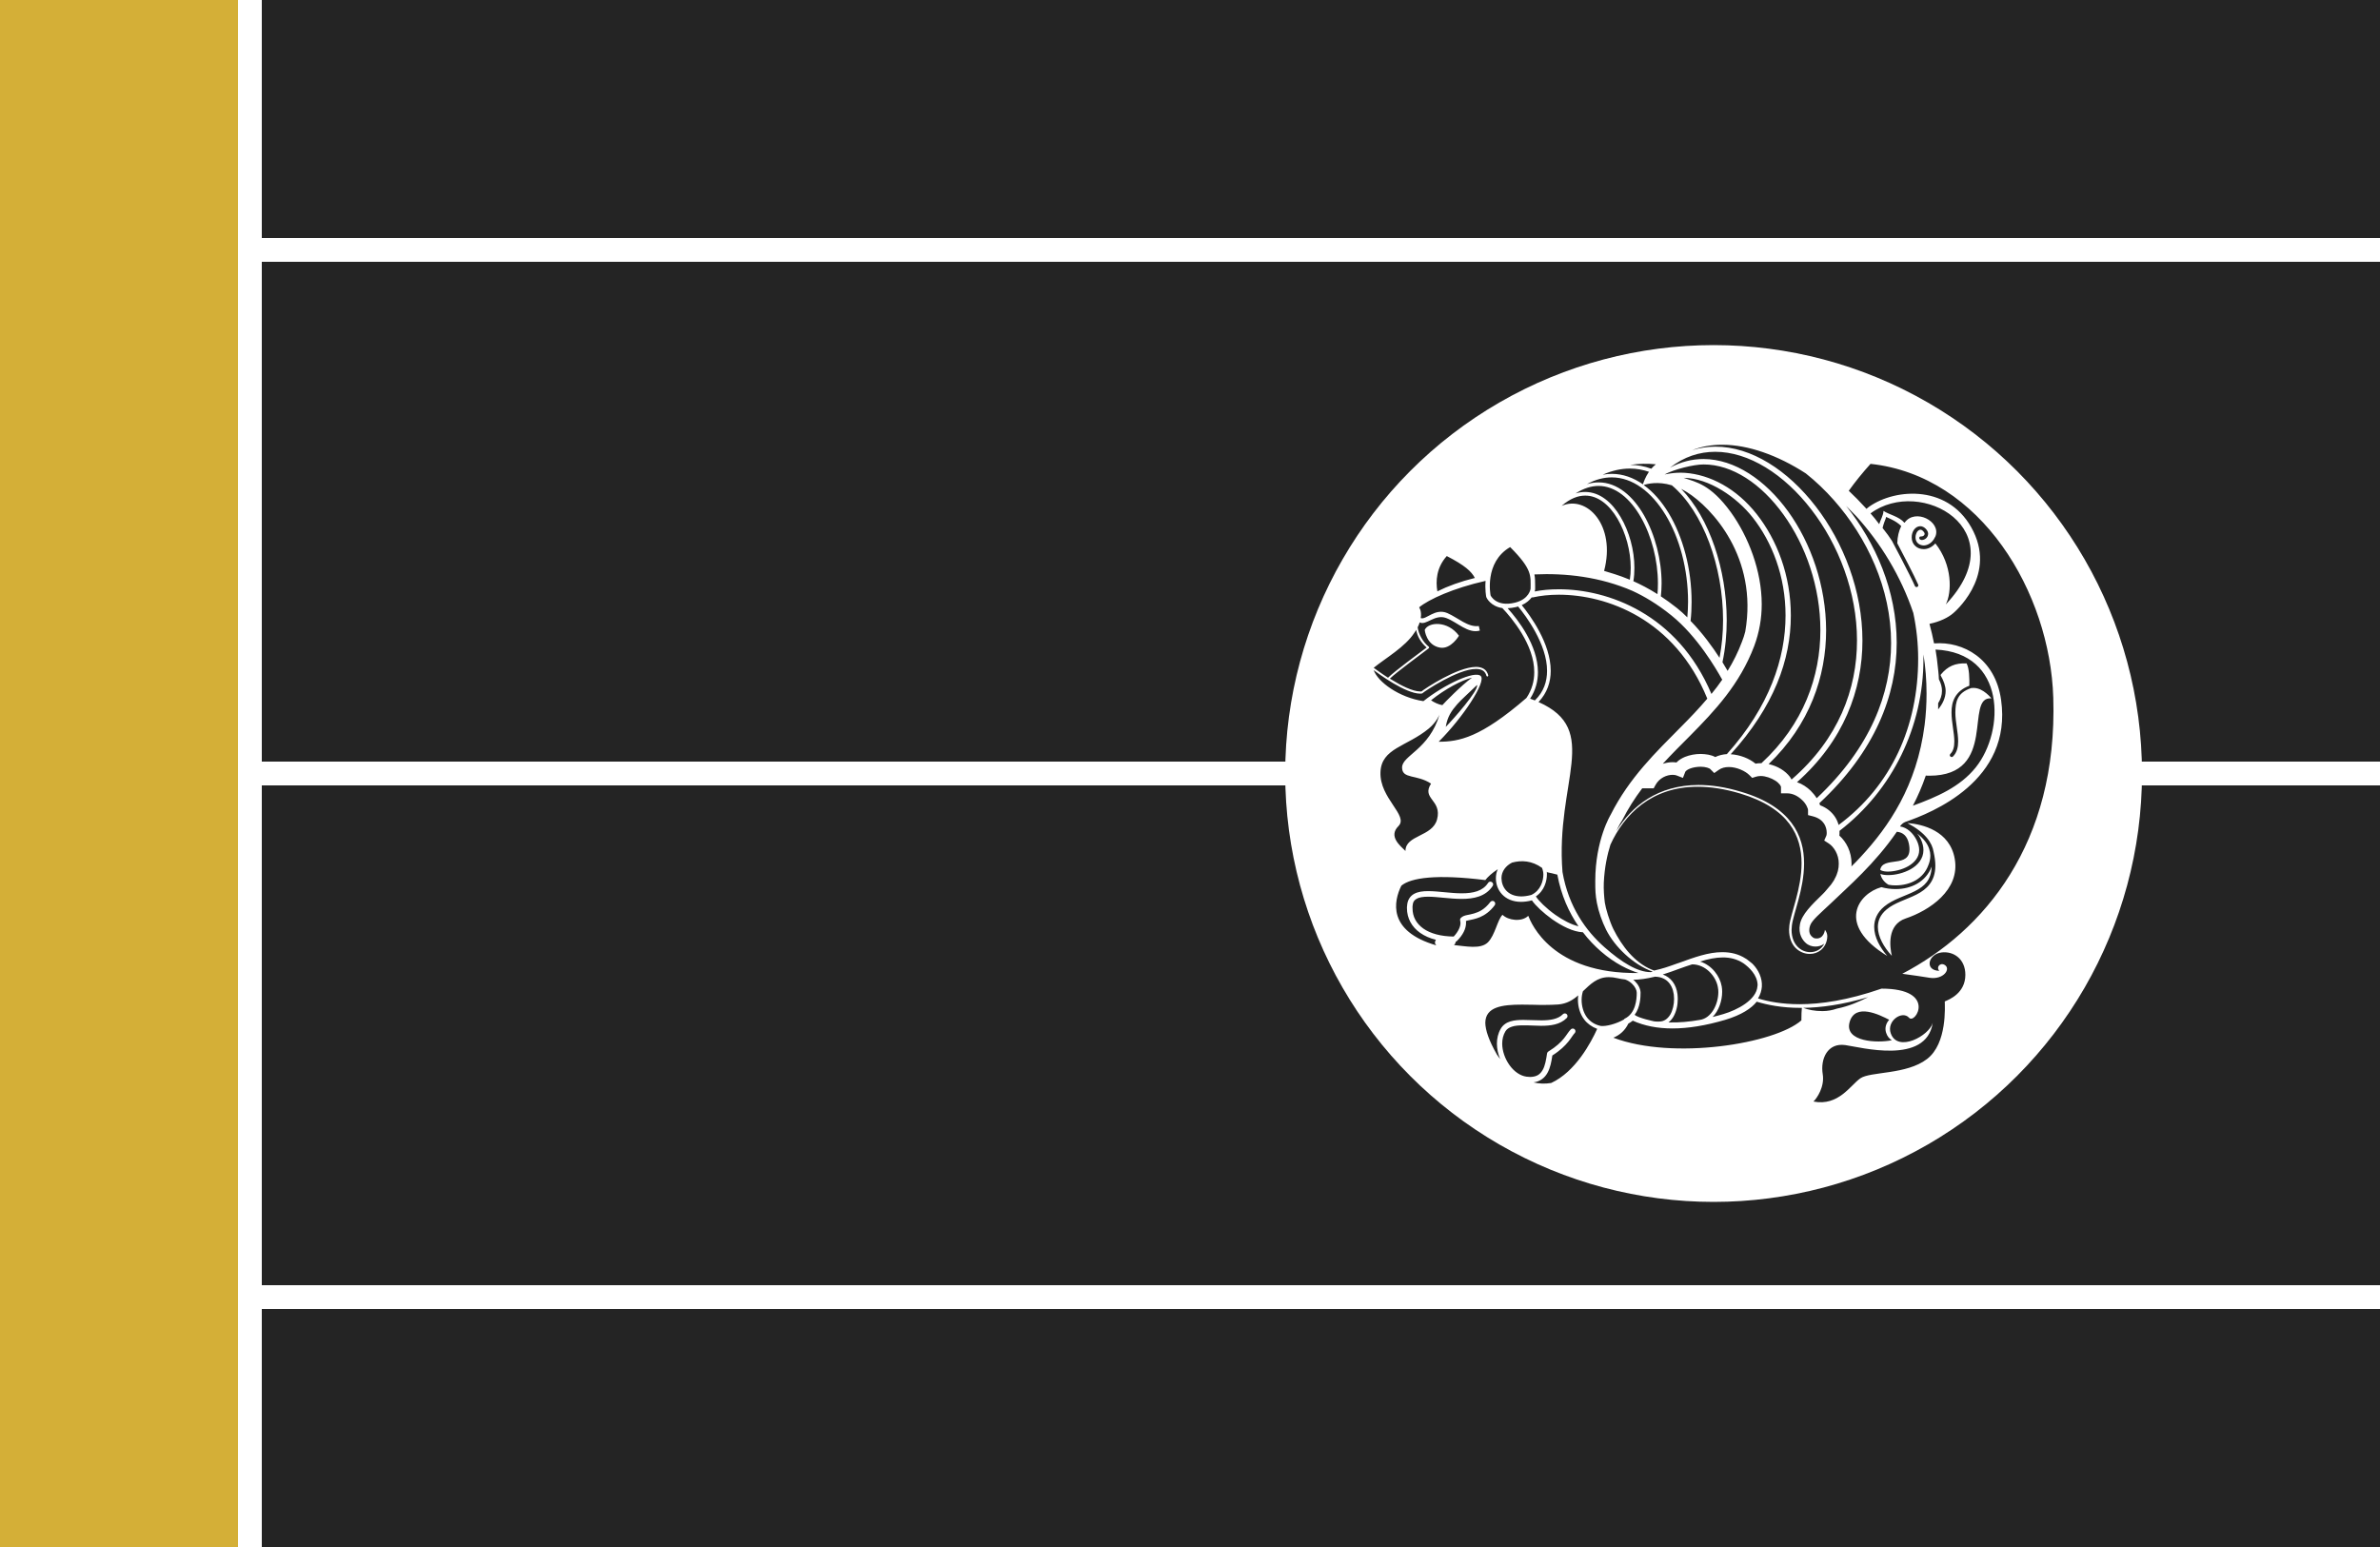 <?xml version="1.0" encoding="UTF-8" standalone="no"?>
<!-- Created with Inkscape (http://www.inkscape.org/) -->

<svg
   width="500mm"
   height="325mm"
   viewBox="0 0 500 325"
   version="1.1"
   id="svg5"
   inkscape:version="1.1.2 (b8e25be833, 2022-02-05)"
   sodipodi:docname="Kudurru.svg"
   xmlns:inkscape="http://www.inkscape.org/namespaces/inkscape"
   xmlns:sodipodi="http://sodipodi.sourceforge.net/DTD/sodipodi-0.dtd"
   xmlns="http://www.w3.org/2000/svg"
   xmlns:svg="http://www.w3.org/2000/svg">
  <sodipodi:namedview
     id="namedview7"
     pagecolor="#ffffff"
     bordercolor="#666666"
     borderopacity="1.0"
     inkscape:pageshadow="2"
     inkscape:pageopacity="0.0"
     inkscape:pagecheckerboard="0"
     inkscape:document-units="mm"
     showgrid="false"
     fit-margin-top="0"
     fit-margin-left="0"
     fit-margin-right="0"
     fit-margin-bottom="0"
     inkscape:zoom="0.77771465"
     inkscape:cx="342.67067"
     inkscape:cy="683.41261"
     inkscape:window-width="3762"
     inkscape:window-height="2131"
     inkscape:window-x="69"
     inkscape:window-y="-9"
     inkscape:window-maximized="1"
     inkscape:current-layer="layer1" />
  <defs
     id="defs2" />
  <g
     inkscape:label="Layer 1"
     inkscape:groupmode="layer"
     id="layer1">
    <rect
       style="fill:#ffffff;stroke-width:9.906"
       id="rect868"
       width="500"
       height="325"
       x="0"
       y="0" />
    <rect
       style="fill:#242424;fill-opacity:1;stroke-width:9.906"
       id="rect1008"
       width="500"
       height="325"
       x="0"
       y="0" />
    <rect
       style="fill:#ffffff;fill-opacity:1;stroke-width:9.906"
       id="rect7154-1"
       width="500"
       height="5"
       x="-2.2815083e-14"
       y="160" />
    <g
       id="g9748"
       transform="translate(-25)">
      <circle
         style="fill:#ffffff;fill-opacity:1;stroke-width:9.906"
         id="path7006"
         cx="385"
         cy="162.5"
         r="90" />
      <path
         fill="#231f20"
         d="m 375.558,107.798 c 2.996,4.973 4.819,11.645 4.819,18.657 0,1.328 -0.062,2.656 -0.216,3.985 2.564,2.626 4.633,5.498 6.085,7.753 0.494,-2.564 0.741,-5.251 0.741,-7.908 0,-11.274 -4.17,-22.765 -10.749,-28.325 -2.965,-0.896 -5.189,-0.309 -5.931,-0.062 2.008,1.421 3.768,3.46 5.251,5.9 z m 3.398,-8.464 c 5.313,0.371 10.873,3.305 15.105,8.68 4.232,5.375 7.166,12.85 7.166,21.313 0,9.267 -3.521,19.089 -12.634,29.128 1.977,0.124 3.861,0.865 5.22,1.977 0.34,-0.062 0.68,-0.093 1.019,-0.093 0.062,0 0.124,0 0.216,0 8.896,-8.216 12.386,-18.255 12.386,-27.954 0,-9.081 -3.089,-17.823 -7.753,-24.279 -4.633,-6.456 -10.78,-10.564 -16.804,-10.533 -2.1,0 -6.147,1.019 -8.186,2.1 0.154,0.031 1.822,-0.494 4.263,-0.34 z m 21.715,8.124 c 4.788,6.641 7.938,15.599 7.969,24.927 0,9.699 -3.429,19.831 -12.078,28.14 1.853,0.402 3.49,1.39 4.479,2.687 0.124,0.185 0.247,0.371 0.34,0.556 9.884,-8.556 13.746,-18.997 13.746,-29.221 0,-10.193 -3.892,-20.14 -9.606,-27.522 -5.684,-7.382 -13.159,-12.139 -20.201,-12.108 -3.274,0 -6.518,1.019 -9.483,3.336 2.286,-1.236 4.664,-1.822 7.043,-1.822 6.579,0.031 13.004,4.417 17.792,11.027 z m -27.8,-9.915 c -1.761,-0.185 -3.583,-0.154 -5.406,0.124 1.544,0 3.027,0.278 4.448,0.803 0.278,-0.309 0.587,-0.649 0.958,-0.927 z m -7.413,11.058 c 1.822,3.058 2.904,6.981 2.904,10.688 0,0.958 -0.062,1.915 -0.216,2.811 1.514,0.68 3.212,1.544 5.066,2.718 0.062,-0.741 0.093,-1.483 0.093,-2.255 0,-4.819 -1.328,-9.977 -3.583,-13.9 -2.255,-3.954 -5.375,-6.579 -8.896,-6.579 -1.514,0 -3.12,0.494 -4.819,1.575 0.68,-0.216 1.359,-0.309 2.008,-0.309 3.058,0 5.653,2.193 7.444,5.251 z m 4.942,-0.309 c 2.317,4.077 3.676,9.328 3.676,14.271 0,0.927 -0.062,1.822 -0.154,2.718 1.081,0.71 2.224,1.544 3.398,2.471 0.772,0.618 1.483,1.266 2.162,1.946 0.093,-1.081 0.154,-2.193 0.154,-3.274 0,-6.857 -1.792,-13.437 -4.726,-18.255 -2.934,-4.819 -6.919,-7.877 -11.305,-7.877 -1.668,0 -3.429,0.432 -5.22,1.421 0.834,-0.247 1.668,-0.371 2.471,-0.371 3.923,0 7.228,2.904 9.545,6.95 z m -8.402,11.645 c 1.174,0.371 3.058,0.865 5.406,1.853 0.124,-0.803 0.185,-1.637 0.185,-2.502 0,-3.552 -1.05,-7.382 -2.78,-10.317 -1.73,-2.934 -4.139,-4.88 -6.796,-4.85 -1.514,0 -3.182,0.618 -4.942,2.162 5.282,-2.348 11.46,4.046 8.927,13.653 z m 8.155,-18.194 c 0.154,-0.463 0.525,-1.544 1.266,-2.626 -1.266,-0.432 -2.595,-0.68 -3.985,-0.68 -1.822,0 -3.738,0.402 -5.745,1.297 0.649,-0.124 1.297,-0.185 1.915,-0.185 2.348,0 4.541,0.803 6.548,2.193 z m 47.816,6.116 c 0.68,0.772 1.205,1.421 1.822,2.255 0.278,-0.927 0.896,-1.884 0.896,-2.78 1.236,0.803 3.274,1.174 4.386,2.471 h 0.062 c 2.193,-3.089 7.66,-0.278 6.487,2.842 l -0.371,0.68 c -0.618,0.896 -1.39,1.236 -2.1,1.266 -0.958,-0.031 -1.73,-0.618 -1.73,-1.699 0,-0.463 0.154,-0.865 0.34,-1.174 0.216,-0.278 0.463,-0.432 0.68,-0.432 0.185,0 0.371,0.062 0.587,0.309 0.247,0.247 0.309,0.432 0.309,0.556 0,0.124 -0.062,0.278 -0.185,0.371 -0.124,0.093 -0.278,0.154 -0.34,0.154 -0.031,0 -0.031,0 -0.031,0 -0.185,0.062 -0.432,-0.031 -0.525,0.154 -0.093,0.185 -0.031,0.432 0.154,0.525 v 0 c 0.124,0.062 0.247,0.093 0.371,0.093 0.587,-0.031 1.266,-0.494 1.297,-1.297 0,-0.371 -0.185,-0.741 -0.525,-1.081 -0.34,-0.34 -0.741,-0.525 -1.143,-0.525 -1.081,0.031 -1.792,1.143 -1.792,2.348 0,0.741 0.278,1.39 0.772,1.822 0.463,0.432 1.081,0.649 1.761,0.649 v 0 c 0.834,0 1.73,-0.402 2.44,-1.205 3.614,4.572 3.49,10.255 2.193,12.819 14.765,-15.63 -5.282,-26.966 -15.815,-19.12 z m -2.008,72.095 c 5.807,-6.27 11.738,-14.827 13.375,-27.676 0.278,-2.224 0.402,-4.386 0.402,-6.548 0,-2.811 -0.216,-5.56 -0.649,-8.247 0,0.309 0,0.618 0,0.927 0,14.271 -6.518,27.584 -17.638,36.14 0,0.124 0,0.247 0,0.371 0,0.216 0,0.432 -0.031,0.618 1.483,1.328 2.564,3.429 2.564,5.931 0,0.185 0,0.371 -0.031,0.556 0.68,-0.649 1.328,-1.328 2.008,-2.07 z m 6.363,-70.859 c -0.34,-0.185 -0.71,-0.309 -1.081,-0.494 -0.093,0.463 -0.216,0.618 -0.371,1.081 -0.154,0.402 -0.278,0.865 -0.371,1.236 0.896,1.112 1.483,1.946 1.977,2.718 0.216,0.402 1.05,2.008 2.008,3.83 1.081,2.1 2.317,4.51 2.811,5.653 0.062,0.154 0.216,0.216 0.34,0.216 0.062,0 0.093,0 0.154,-0.031 0.185,-0.093 0.278,-0.309 0.185,-0.494 -0.803,-1.853 -3.305,-6.641 -4.386,-8.68 0.031,-1.39 0.34,-2.626 0.834,-3.614 -0.587,-0.587 -1.328,-1.05 -2.1,-1.421 z m -9.483,-2.811 c 6.178,7.722 10.626,17.823 10.626,28.758 0,10.996 -4.541,22.796 -16.248,33.7 0.062,0.154 0.093,0.278 0.154,0.432 1.421,0.525 2.44,1.421 3.089,2.378 0.402,0.587 0.649,1.205 0.803,1.761 11.12,-8.247 16.711,-20.757 16.711,-34.935 0,-3.182 -0.34,-6.394 -1.019,-9.606 -2.626,-7.784 -6.888,-14.703 -11.985,-20.325 -0.71,-0.741 -1.421,-1.452 -2.131,-2.162 z m 17.483,56.681 c -0.247,0 -0.494,0 -0.741,-0.031 -0.772,2.255 -1.699,4.386 -2.718,6.332 5.004,-1.822 9.946,-3.954 13.22,-8.062 6.147,-7.691 6.332,-24.062 -8.464,-24.742 0.216,1.236 0.371,2.471 0.494,3.738 v 0 c 0,0 0.185,1.452 0.216,2.502 0.463,0.896 0.649,1.699 0.649,2.44 0,0.927 -0.309,1.792 -0.803,2.595 v 1.297 c 0.896,-1.112 1.575,-2.378 1.575,-3.892 0,-0.958 -0.402,-2.131 -1.05,-3.243 0,0 -0.031,-0.093 0.031,-0.185 1.452,-1.761 3.027,-2.44 5.406,-2.348 0.587,0.988 0.618,3.274 0.587,4.695 -2.965,1.112 -3.768,3.367 -3.738,5.622 0,2.1 0.587,4.294 0.587,6.085 0,1.112 -0.216,2.008 -0.834,2.626 -0.154,0.154 -0.154,0.402 0,0.525 0.062,0.062 0.185,0.124 0.278,0.124 0.093,0 0.185,-0.031 0.278,-0.124 0.834,-0.834 1.081,-1.977 1.081,-3.151 0,-1.915 -0.587,-4.108 -0.587,-6.085 0.031,-2.224 0.34,-4.108 3.305,-5.128 0.062,-0.031 0.494,-0.031 0.618,-0.031 2.008,0.062 3.645,2.193 3.645,2.193 -5.776,-0.525 1.514,16.248 -13.035,16.248 z m -82.813,-39.878 c 0,0.185 0,0.402 0,0.618 v 0.062 0.062 c 0,0.031 -0.031,0.185 -0.093,0.432 1.514,-0.309 3.212,-0.463 5.097,-0.463 10.193,0 24.896,5.097 32.032,21.993 0.803,-0.988 1.575,-1.977 2.286,-3.027 -0.031,-0.031 -0.062,-0.062 -0.093,-0.093 -1.205,-2.162 -5.158,-8.989 -10.595,-13.375 -3.058,-2.471 -5.838,-4.077 -8.186,-5.158 -6.765,-2.934 -13.962,-3.768 -20.603,-3.46 0.154,0.772 0.154,1.544 0.154,2.409 z m 58.936,-16.711 c 5.838,7.568 9.823,17.73 9.823,28.202 0,10.348 -3.923,21.035 -13.746,29.746 1.112,0.371 2.1,1.05 2.873,1.792 0.494,0.494 0.927,1.019 1.266,1.575 11.336,-10.657 15.63,-22.024 15.63,-32.619 0,-11.522 -5.097,-22.147 -11.954,-29.931 -1.884,-2.131 -3.892,-4.046 -5.962,-5.684 -5.962,-3.861 -12.17,-6.023 -17.545,-6.023 -2.286,0 -4.386,0.371 -6.332,1.143 1.575,-0.494 3.212,-0.741 4.85,-0.741 7.568,-0.031 15.259,4.973 21.097,12.541 z m -32.124,54.086 c 0.71,-0.216 1.39,-0.34 2.07,-0.34 0.278,0 0.556,0.031 0.803,0.062 0.494,-0.525 1.143,-0.896 1.792,-1.174 1.019,-0.402 2.162,-0.618 3.305,-0.618 1.081,0.031 2.131,0.154 3.058,0.649 0.772,-0.371 1.606,-0.556 2.44,-0.618 8.958,-9.977 12.325,-20.14 12.325,-29.128 0,-8.216 -2.842,-15.444 -6.919,-20.603 -3.336,-4.232 -9.143,-8.247 -14.487,-8.309 2.564,0.896 5.622,1.328 9.915,7.228 3.676,5.097 6.487,12.325 6.487,19.336 0,2.904 -0.494,5.869 -1.575,8.772 -3.058,8.062 -8.247,13.56 -13.498,18.873 -1.946,1.946 -3.861,3.861 -5.714,5.869 z m 17.329,-27.769 c 2.718,-15.63 -7.043,-26.039 -12.263,-29.314 -0.402,-0.247 -0.803,-0.463 -1.205,-0.68 5.962,6.147 9.545,16.927 9.576,27.553 0,2.996 -0.278,5.992 -0.896,8.865 0.432,0.71 0.803,1.328 1.081,1.822 1.174,-1.884 2.193,-3.923 3.027,-6.147 0.278,-0.68 0.494,-1.39 0.68,-2.1 z m -25.885,39.63 z m 42.102,15.568 c 0.741,-0.71 0.958,-1.112 1.822,-2.07 l 0.587,-0.865 0.154,-0.309 c 0.649,-1.143 0.865,-2.193 0.865,-3.182 0.031,-1.977 -1.081,-3.614 -2.1,-4.263 l -0.958,-0.618 0.463,-1.05 c 0,0 0,0 0,-0.031 0,-0.031 0.031,-0.062 0.031,-0.124 0.031,-0.124 0.031,-0.278 0.031,-0.463 0,-0.556 -0.154,-1.266 -0.556,-1.884 -0.432,-0.618 -1.081,-1.205 -2.378,-1.544 l -0.988,-0.247 v -1.019 c 0.031,-0.309 -0.402,-1.39 -1.266,-2.162 -0.865,-0.834 -1.977,-1.39 -3.089,-1.39 h -1.328 v -1.359 c 0,0 -0.031,-0.185 -0.216,-0.432 -0.185,-0.247 -0.525,-0.587 -0.958,-0.865 -0.865,-0.556 -2.07,-0.988 -3.089,-0.988 -0.371,0 -0.71,0.062 -1.019,0.154 l -0.772,0.247 -0.556,-0.556 c -0.865,-0.896 -2.718,-1.73 -4.324,-1.73 -0.834,0 -1.575,0.185 -2.162,0.618 l -0.927,0.649 -0.803,-0.803 c -0.154,-0.216 -1.019,-0.525 -2.039,-0.525 -0.803,0 -1.668,0.154 -2.286,0.402 -0.649,0.247 -0.958,0.618 -0.958,0.68 l -0.494,1.266 -1.266,-0.494 c -0.216,-0.093 -0.525,-0.154 -0.896,-0.154 -1.205,0 -2.78,0.618 -3.614,2.162 l -0.371,0.68 h -2.409 c -1.544,2.039 -2.965,4.263 -4.201,6.703 v 0 0 c 0,0 -0.556,0.772 -1.236,2.286 3.243,-5.282 8.711,-9.668 17.236,-9.699 2.718,0 5.714,0.432 9.05,1.452 10.471,3.12 13.159,9.205 13.159,15.012 0,5.467 -2.317,10.718 -2.564,13.097 -0.031,0.309 -0.062,0.587 -0.062,0.865 0,3.212 2.039,4.695 3.923,4.695 1.236,0 2.378,-0.618 2.965,-1.822 -0.062,0.062 -0.124,0.093 -0.185,0.154 -0.494,0.34 -1.081,0.494 -1.699,0.494 -0.68,0 -1.452,-0.216 -2.039,-0.772 -0.618,-0.556 -1.606,-1.822 -1.205,-3.923 0.402,-2.07 2.44,-4.046 4.726,-6.27 z m -56.125,4.294 c 1.575,1.112 3.367,2.07 4.88,2.409 -2.008,-2.904 -3.645,-6.487 -4.448,-10.842 -0.772,-0.216 -1.483,-0.371 -2.1,-0.494 -0.031,-0.031 -0.093,-0.093 -0.124,-0.124 0.031,0.185 0.031,0.371 0.031,0.556 0,1.328 -0.494,3.398 -2.317,4.633 0.525,0.865 2.162,2.502 4.077,3.861 z m 14.487,21.869 c 2.44,-1.112 2.626,-4.139 2.626,-5.498 0,-0.525 -0.34,-1.266 -0.958,-1.853 -0.402,-0.402 -0.927,-0.741 -1.483,-0.927 -0.556,-0.062 -1.112,-0.154 -1.637,-0.278 -0.649,-0.154 -1.236,-0.216 -1.792,-0.216 -2.471,0 -3.892,1.514 -5.436,2.965 -0.154,0.494 -0.278,1.112 -0.278,1.792 0,1.266 0.34,2.687 1.174,3.768 0.649,0.803 1.544,1.452 2.842,1.73 1.112,0.124 3.212,-0.402 4.942,-1.39 z m -8.371,0.185 c -0.988,-1.266 -1.359,-2.842 -1.359,-4.232 0,-0.309 0.031,-0.618 0.062,-0.896 -1.112,0.958 -2.378,1.761 -4.201,1.915 -0.927,0.062 -1.884,0.093 -2.842,0.093 -0.803,0 -1.606,0 -2.409,-0.031 -0.803,0 -1.575,-0.031 -2.348,-0.031 -4.201,0 -7.691,0.463 -7.722,3.83 0.031,1.544 0.741,3.676 2.409,6.61 0,0 0.247,0.402 0.71,0.988 -0.432,-1.05 -0.68,-2.131 -0.68,-3.243 0,-1.081 0.247,-2.162 0.803,-3.12 0.463,-0.803 1.205,-1.297 2.039,-1.544 0.834,-0.247 1.73,-0.309 2.687,-0.309 1.236,0 2.533,0.093 3.768,0.093 1.884,0 3.552,-0.247 4.572,-1.297 v 0 c 0.216,-0.216 0.587,-0.216 0.803,0 0.216,0.216 0.216,0.587 0,0.803 -1.421,1.421 -3.429,1.637 -5.406,1.637 -1.297,0 -2.595,-0.124 -3.768,-0.093 -0.896,0 -1.73,0.062 -2.348,0.278 -0.649,0.216 -1.081,0.494 -1.39,1.019 -0.432,0.741 -0.649,1.606 -0.649,2.533 0,1.544 0.587,3.212 1.544,4.541 0.958,1.328 2.224,2.224 3.552,2.409 0.278,0.031 0.556,0.062 0.772,0.062 1.421,-0.031 2.1,-0.556 2.626,-1.452 0.525,-0.896 0.741,-2.224 0.927,-3.49 0.031,-0.154 0.124,-0.309 0.278,-0.402 3.398,-2.1 3.707,-3.645 4.726,-4.664 0.216,-0.216 0.587,-0.216 0.803,0 0.216,0.216 0.216,0.587 0,0.803 -0.649,0.618 -1.328,2.564 -4.695,4.695 -0.185,1.236 -0.402,2.533 -1.019,3.645 -0.556,1.019 -1.514,1.822 -2.934,2.008 1.143,0.278 2.378,0.34 3.707,0.124 5.128,-2.378 8.34,-8.464 9.668,-11.367 -1.143,-0.432 -2.07,-1.112 -2.687,-1.915 z m -17.205,-22.055 c 1.174,1.174 4.016,1.575 5.406,0.216 0.649,1.606 4.973,12.263 23.167,12.016 -2.008,-0.618 -4.88,-1.915 -7.938,-4.572 -1.297,-1.143 -2.564,-2.44 -3.738,-3.985 -2.1,-0.093 -4.448,-1.328 -6.487,-2.749 -1.884,-1.359 -3.46,-2.842 -4.232,-3.954 -0.834,0.216 -1.606,0.309 -2.286,0.309 -1.73,0 -3.089,-0.618 -3.985,-1.575 -0.896,-0.958 -1.297,-2.193 -1.297,-3.367 0,-0.68 0.124,-1.328 0.402,-1.915 -1.205,0.772 -2.162,1.668 -2.626,2.286 -10.162,-1.266 -15.599,-0.525 -17.638,1.174 -1.606,3.243 -2.965,9.545 7.352,12.541 -0.402,-0.402 -0.34,-0.803 -0.093,-1.174 -1.266,-0.309 -2.378,-0.803 -3.305,-1.452 -1.761,-1.236 -2.78,-3.058 -2.78,-5.22 0,-0.154 0,-0.309 0.031,-0.463 0.062,-1.174 0.618,-2.039 1.452,-2.502 0.834,-0.463 1.853,-0.587 2.965,-0.587 2.131,0 4.726,0.463 7.043,0.463 2.44,0 4.448,-0.463 5.56,-2.193 v 0 c 0.185,-0.278 0.525,-0.34 0.803,-0.154 0.278,0.185 0.34,0.525 0.154,0.803 -1.452,2.224 -3.985,2.718 -6.518,2.718 -2.471,0 -5.066,-0.463 -7.043,-0.463 -1.019,0 -1.884,0.124 -2.409,0.432 -0.525,0.309 -0.803,0.68 -0.865,1.575 0,0.124 0,0.278 0,0.402 0,1.792 0.772,3.212 2.286,4.294 1.452,1.019 3.614,1.637 6.363,1.668 0.988,-1.05 1.452,-2.131 1.421,-2.873 0,-0.185 -0.031,-0.34 -0.062,-0.463 -0.062,-0.216 0,-0.432 0.154,-0.587 0.371,-0.371 0.834,-0.494 1.266,-0.587 0.463,-0.093 0.958,-0.185 1.483,-0.34 1.05,-0.309 2.224,-0.834 3.429,-2.409 0.185,-0.247 0.556,-0.309 0.803,-0.124 0.247,0.185 0.309,0.556 0.124,0.803 -2.008,2.687 -4.355,2.904 -5.56,3.182 -0.216,0.031 -0.371,0.093 -0.494,0.154 0.031,0.124 0.031,0.247 0.031,0.371 0,1.236 -0.68,2.595 -1.946,3.83 -0.062,0.062 -0.154,0.124 -0.247,0.154 0,0.216 -0.093,0.432 -0.34,0.68 2.409,0.216 5.591,0.958 7.135,-0.587 1.514,-1.544 1.977,-4.695 3.058,-5.776 z m -12.634,-44.048 c 0.402,-0.463 3.985,-4.17 6.24,-5.776 -2.162,0.525 -5.653,2.378 -8.618,4.757 0.587,0.432 1.668,0.927 2.378,1.019 z m 0.71,4.572 c 1.575,-1.606 6.919,-7.63 6.579,-8.803 -1.853,1.792 -3.367,3.12 -4.17,4.046 -1.205,1.39 -2.039,2.564 -2.409,4.757 z m -8.464,26.07 c 0,-3.398 5.684,-2.965 6.641,-6.641 1.081,-4.108 -3.336,-4.294 -1.266,-7.506 -2.996,-2.008 -6.085,-0.896 -6.085,-3.398 0,-2.533 5.714,-3.738 7.877,-11.151 0,0 -0.587,1.575 -2.255,2.965 -4.633,3.83 -9.977,4.108 -10.162,9.174 -0.216,5.498 5.992,9.112 3.768,11.336 -2.162,2.162 0.402,4.139 1.483,5.22 z m 24.433,-51.646 c 1.761,2.162 6.085,8.031 6.085,13.807 0,2.286 -0.71,4.602 -2.564,6.548 13.251,5.869 3.521,16.711 5.035,35.708 1.266,7.321 4.973,12.417 8.803,15.784 3.676,3.243 6.981,5.251 9.73,5.251 0.062,0 0.371,-0.062 0.432,-0.093 -4.17,-1.514 -8,-5.251 -9.792,-8.803 -0.865,-1.73 -1.606,-3.861 -1.946,-5.653 -0.309,-1.699 -0.34,-2.533 -0.34,-4.602 0,-8.649 3.243,-13.931 3.243,-13.931 3.923,-7.784 9.514,-13.128 14.734,-18.41 1.946,-1.946 3.83,-3.923 5.56,-5.962 -6.857,-16.834 -21.252,-21.838 -31.198,-21.838 -2.039,0 -3.861,0.216 -5.406,0.556 v 0 c -0.093,0.031 -0.185,0.031 -0.278,0 -0.432,0.556 -1.081,1.174 -2.1,1.637 z m 49.36,83.307 c -1.112,1.39 -3.151,2.78 -6.672,3.83 -3.985,1.174 -7.722,1.792 -11.027,1.792 -3.151,0 -5.962,-0.556 -8.34,-1.637 -0.278,0.216 -0.587,0.432 -0.927,0.618 -0.71,1.452 -1.761,2.378 -3.151,2.965 12.603,4.757 33.916,1.266 39.507,-3.645 v -0.371 c 0,-0.834 0.031,-1.575 0.093,-2.255 -0.093,0 -0.216,0 -0.309,0 -3.892,0 -6.919,-0.618 -9.174,-1.297 z m 13.807,1.977 c 1.05,0 2.1,-0.185 3.058,-0.525 2.471,-0.494 4.788,-1.514 6.548,-2.409 -5.406,1.606 -9.915,2.193 -13.653,2.255 1.081,0.402 2.409,0.68 4.046,0.68 z m 5.714,2.286 c -1.205,4.201 5.931,4.479 8.865,3.83 -0.525,-0.309 -0.958,-0.803 -1.205,-1.575 -0.34,-1.05 0.031,-2.039 0.649,-2.718 -1.977,-1.019 -7.135,-3.614 -8.309,0.463 z m 42.781,-68.141 C 455.684,124.509 441.197,99.953 417.968,97.451 c -1.73,1.915 -3.243,3.799 -4.572,5.653 1.205,1.143 2.378,2.317 3.521,3.583 0.062,0.062 0.124,0.154 0.185,0.216 0.185,-0.154 0.402,-0.309 0.587,-0.463 5.622,-3.954 17.082,-4.664 21.9,5.22 4.757,9.761 -4.263,17.174 -4.263,17.174 -1.019,0.896 -2.842,1.792 -4.973,2.224 0.371,1.359 0.68,2.718 0.958,4.108 0.031,0 0.062,0 0.062,0 6.023,-0.463 12.788,3.151 14.024,11.861 2.409,17.051 -14.641,23.754 -20.17,25.669 -0.803,0.371 -1.05,0.927 -1.05,0.927 1.452,0.216 2.718,1.359 3.49,2.904 0.371,0.772 0.525,1.452 0.525,2.07 0,1.483 -0.958,2.595 -2.286,3.367 -1.328,0.772 -3.058,1.143 -4.294,1.143 -0.556,0 -1.05,-0.093 -1.328,-0.216 -0.154,-0.062 -0.247,-0.124 -0.278,-0.185 0.031,-0.124 0.062,-0.278 0.124,-0.402 1.081,-2.409 6.95,0.309 5.9,-5.035 -0.34,-1.668 -1.266,-2.409 -2.533,-2.533 -4.664,6.796 -10.193,11.491 -13.869,15.043 -2.255,2.131 -3.985,3.552 -4.355,4.664 -0.124,0.371 -0.432,1.483 0.278,2.224 0.185,0.185 0.463,0.432 0.741,0.463 1.884,0.309 2.1,-1.792 2.1,-1.792 0.309,0.402 0.494,0.865 0.494,1.359 0,0.124 -0.031,0.247 -0.031,0.371 0,0.031 0,0.062 0,0.093 -0.309,2.131 -1.946,3.243 -3.645,3.243 h -0.031 c -1.05,0 -2.131,-0.432 -2.965,-1.266 -0.834,-0.865 -1.359,-2.131 -1.359,-3.83 0,-0.278 0.031,-0.587 0.062,-0.896 0.278,-2.502 2.564,-7.691 2.564,-13.066 0,-5.684 -2.533,-11.522 -12.881,-14.641 -3.305,-0.988 -6.27,-1.421 -8.958,-1.421 -9.761,0 -15.444,5.869 -18.317,12.17 -0.649,2.07 -1.236,4.726 -1.39,7.969 -0.062,1.359 0.062,2.996 0.216,4.201 0.185,1.236 0.958,3.83 1.792,5.56 1.792,3.583 4.448,7.012 8,8.494 l 0.556,0.216 c 1.822,-0.402 2.873,-0.772 4.85,-1.483 l 0.463,-0.154 c 3.151,-1.143 6.116,-2.224 8.989,-2.224 1.853,0 3.46,0.402 4.911,1.328 0.185,0.093 0.34,0.216 0.494,0.34 l 0.896,0.71 c 0,0 0,0 0,0 l 0.216,0.216 c 1.112,1.174 1.946,2.873 1.822,4.664 -0.062,0.741 -0.278,1.606 -0.803,2.471 2.162,0.649 5.035,1.205 8.742,1.205 4.417,0 10.07,-0.803 17.112,-3.243 0,0 0,0 0.031,0 0.031,0 0.031,-0.031 0.031,-0.031 11.8,0 7.104,7.63 5.807,6.116 -1.421,-1.606 -4.788,0.68 -3.83,3.305 1.452,4.077 8.093,0.463 8.803,-2.224 -1.359,8.896 -15.197,5.097 -18.379,4.664 -3.738,-0.525 -5.251,2.934 -4.726,6.116 0.432,2.626 -1.205,5.035 -1.946,5.745 5.282,1.019 7.784,-3.46 9.854,-4.88 2.1,-1.452 9.699,-0.741 13.993,-4.046 4.294,-3.274 3.738,-11.182 3.738,-12.108 0.988,-0.402 4.324,-1.761 4.324,-5.591 0,-3.336 -2.471,-5.004 -5.004,-4.695 -2.811,0.34 -3.645,3.799 -0.463,3.861 -0.71,-0.71 0.124,-1.792 1.081,-1.266 1.452,0.803 -0.185,3.212 -3.182,2.718 -1.05,-0.185 -3.429,-0.525 -5.684,-0.834 17.112,-8.958 32.68,-27.275 31.723,-58.009 z m -36.294,37.036 c 0.432,0.185 0.988,0.247 1.637,0.247 1.421,0 3.212,-0.402 4.695,-1.236 1.483,-0.834 2.687,-2.193 2.687,-4.016 0,-0.741 -0.185,-1.544 -0.618,-2.409 -0.216,-0.432 -0.432,-0.772 -0.71,-1.081 1.483,1.143 2.224,2.255 2.533,3.243 0.062,0.247 0.124,0.494 0.185,0.71 0.031,0.247 0.062,0.463 0.062,0.68 0,0.772 -0.185,1.452 -0.402,1.977 -1.05,2.904 -3.799,4.263 -6.857,4.294 -0.494,0 -1.019,-0.031 -1.514,-0.124 -0.834,-0.463 -1.575,-1.328 -1.73,-2.348 0,0.062 0,0.062 0.031,0.062 z m 0.185,2.78 c 0.988,0.278 2.008,0.402 2.996,0.402 h 0.031 c 3.243,0 6.332,-1.514 7.537,-4.726 -0.093,2.873 -1.544,4.139 -3.521,5.158 -2.039,1.05 -4.602,1.699 -6.456,3.243 -1.483,1.236 -2.1,2.749 -2.1,4.263 0,2.162 1.205,4.324 2.749,6.116 -10.842,-6.641 -6.023,-13.159 -1.236,-14.456 z m 5.097,6.579 c -3.954,1.328 -3.336,5.992 -2.904,7.846 -1.668,-1.792 -2.934,-4.016 -2.934,-6.054 0,-1.297 0.494,-2.564 1.822,-3.676 1.668,-1.421 4.17,-2.07 6.301,-3.151 2.131,-1.081 3.954,-2.749 3.954,-6.054 0,-0.865 -0.124,-1.822 -0.371,-2.904 -0.278,-1.853 -1.668,-4.016 -5.498,-6.054 3.12,0.216 8.927,1.606 9.946,7.537 1.143,6.548 -5.344,10.842 -10.317,12.51 z m -52.944,12.294 c -1.421,0.34 -2.842,0.556 -4.294,0.587 0.124,0.093 0.216,0.185 0.34,0.278 0.71,0.71 1.174,1.544 1.205,2.409 0,1.019 -0.062,3.089 -1.236,4.664 0.68,0.68 4.139,1.39 4.139,1.39 0.432,0.062 0.71,0.031 1.019,0.031 1.019,0 1.761,-0.556 2.317,-1.452 0.525,-0.896 0.803,-2.131 0.803,-3.305 0,-0.309 -0.031,-0.649 -0.062,-0.958 -0.34,-2.348 -1.792,-3.707 -4.016,-3.707 -0.093,0.062 -0.154,0.062 -0.216,0.062 z m 5.467,-1.761 c -1.174,0.432 -2.348,0.865 -3.552,1.236 1.699,0.587 2.842,2.1 3.089,4.139 0.031,0.34 0.062,0.68 0.062,1.05 0,1.297 -0.309,2.656 -0.927,3.707 -0.278,0.463 -0.618,0.865 -1.019,1.174 2.224,0.062 4.448,-0.154 6.548,-0.525 v 0 c 2.502,-0.34 3.923,-3.336 3.923,-5.869 0,-0.34 -0.031,-0.68 -0.093,-0.988 -0.371,-2.286 -2.564,-4.819 -5.406,-4.819 -0.834,0.247 -1.73,0.587 -2.626,0.896 z m 13.406,-1.112 c -1.359,-0.896 -2.811,-1.236 -4.324,-1.236 -1.514,0 -3.12,0.34 -4.788,0.865 2.471,0.772 4.17,3.058 4.541,5.22 0.062,0.371 0.093,0.741 0.093,1.143 0,1.822 -0.68,3.954 -2.008,5.282 0.803,-0.185 1.544,-0.402 2.286,-0.618 2.842,-0.834 6.919,-2.934 7.135,-5.838 0,0 0,0.031 0,0.031 0,-0.124 0.031,-0.216 0.031,-0.34 -0.062,-2.07 -1.792,-3.676 -2.965,-4.51 z m -67.245,-55.075 c 4.479,-3.552 10.842,-6.487 12.047,-5.282 1.205,1.205 -3.676,8.649 -8.834,13.807 4.263,0 8.772,-0.834 18.441,-9.205 1.174,-1.761 1.637,-3.583 1.637,-5.406 0.031,-5.745 -4.757,-11.429 -6.703,-13.468 -2.471,-0.371 -3.305,-2.131 -3.336,-2.224 l -0.031,-0.093 -0.031,-0.093 c 0,-0.062 -0.278,-1.452 -0.124,-3.305 -6.765,1.514 -11.954,3.892 -13.962,5.56 0,0 0.587,0.741 0.34,2.255 1.112,0.463 2.965,-2.162 5.591,-1.05 2.255,0.988 4.324,3.027 6.61,2.718 l 0.216,0.958 c -2.471,0.71 -4.726,-1.761 -7.043,-2.626 -2.409,-0.927 -4.294,1.668 -5.591,0.896 -0.093,0.309 -0.247,0.68 -0.432,1.05 0.185,1.359 1.05,3.058 2.348,4.077 0.031,0.031 0.062,0.093 0.062,0.154 0,0.062 -0.031,0.124 -0.062,0.154 -0.988,0.803 -6.703,4.942 -8.186,6.394 0.093,0.062 0.185,0.124 0.309,0.185 2.039,1.266 4.51,2.502 6.054,2.502 0.093,0 0.185,0 0.278,0 0.803,-0.649 7.537,-5.128 11.46,-5.158 1.236,0 2.255,0.494 2.564,1.761 0.031,0.093 -0.031,0.216 -0.124,0.247 -0.093,0.031 -0.216,-0.031 -0.247,-0.124 -0.278,-1.05 -1.05,-1.452 -2.193,-1.452 -3.768,-0.031 -10.966,4.788 -11.244,5.097 -0.031,0.031 -0.062,0.062 -0.124,0.062 -0.124,0 -0.247,0.031 -0.371,0.031 -3.089,-0.031 -8.618,-4.077 -9.761,-4.942 0.865,2.471 5.313,5.745 10.44,6.518 z m 3.521,-11.244 c -2.904,-0.463 -3.243,-3.707 -3.243,-3.707 0.71,-1.699 4.819,-2.039 7.197,1.205 0,0 -1.668,2.873 -3.954,2.502 z m 15.105,45.16 c -1.297,0.649 -2.224,1.822 -2.224,3.274 0.031,1.853 1.236,3.799 4.139,3.83 0.618,0 1.328,-0.093 2.131,-0.309 1.977,-0.927 2.533,-2.996 2.533,-4.294 0,-0.247 -0.031,-0.463 -0.062,-0.618 -0.062,-0.278 -0.124,-0.556 -0.216,-0.772 -2.131,-1.544 -4.355,-1.637 -6.301,-1.112 z m -26.008,-38.889 c 1.421,-1.39 6.672,-5.251 8.062,-6.301 -1.205,-1.019 -1.977,-2.378 -2.193,-3.707 -0.093,0.185 -0.216,0.402 -0.371,0.587 -1.915,2.996 -6.147,5.406 -8.556,7.382 0.216,0.154 1.452,1.081 3.027,2.1 0.031,-0.031 0.031,-0.062 0.031,-0.062 z m 33.36,-1.39 c 0.031,-5.56 -4.479,-11.614 -6.085,-13.529 -0.154,0.031 -0.278,0.093 -0.432,0.124 -0.618,0.154 -1.205,0.216 -1.761,0.247 2.193,2.44 6.332,7.753 6.363,13.406 0,1.884 -0.463,3.768 -1.637,5.591 0.34,0.124 0.68,0.247 0.988,0.371 0,0 0,0 0,0 1.884,-1.822 2.564,-3.985 2.564,-6.209 z M 334.846,121.42 c -0.71,-1.359 -2.07,-2.626 -5.9,-4.602 -2.193,2.44 -2.348,5.251 -1.977,7.413 2.224,-1.112 4.88,-2.07 7.877,-2.811 z m 8.433,5.189 c 3.027,-0.741 3.274,-2.934 3.274,-2.934 0,-2.687 0.432,-4.016 -4.294,-8.742 -5.529,3.212 -4.108,10.162 -4.108,10.162 0,0 1.143,2.502 5.128,1.514 z"
         id="path357"
         style="fill:#242424;fill-opacity:1;stroke-width:0.265" />
    </g>
    <rect
       style="fill:#ffffff;fill-opacity:1;stroke-width:9.906"
       id="rect7154"
       width="500"
       height="5"
       x="0"
       y="50" />
    <rect
       style="fill:#ffffff;fill-opacity:1;stroke-width:9.906"
       id="rect7154-4"
       width="5"
       height="325"
       x="50"
       y="-1.3566218e-14" />
    <rect
       style="fill:#ffffff;fill-opacity:1;stroke-width:9.906"
       id="rect7154-9"
       width="500"
       height="5"
       x="0"
       y="270" />
    <rect
       style="fill:#d4af37;fill-opacity:1;stroke-width:9.906"
       id="rect7332"
       width="50"
       height="325"
       x="0"
       y="0" />
  </g>
</svg>
